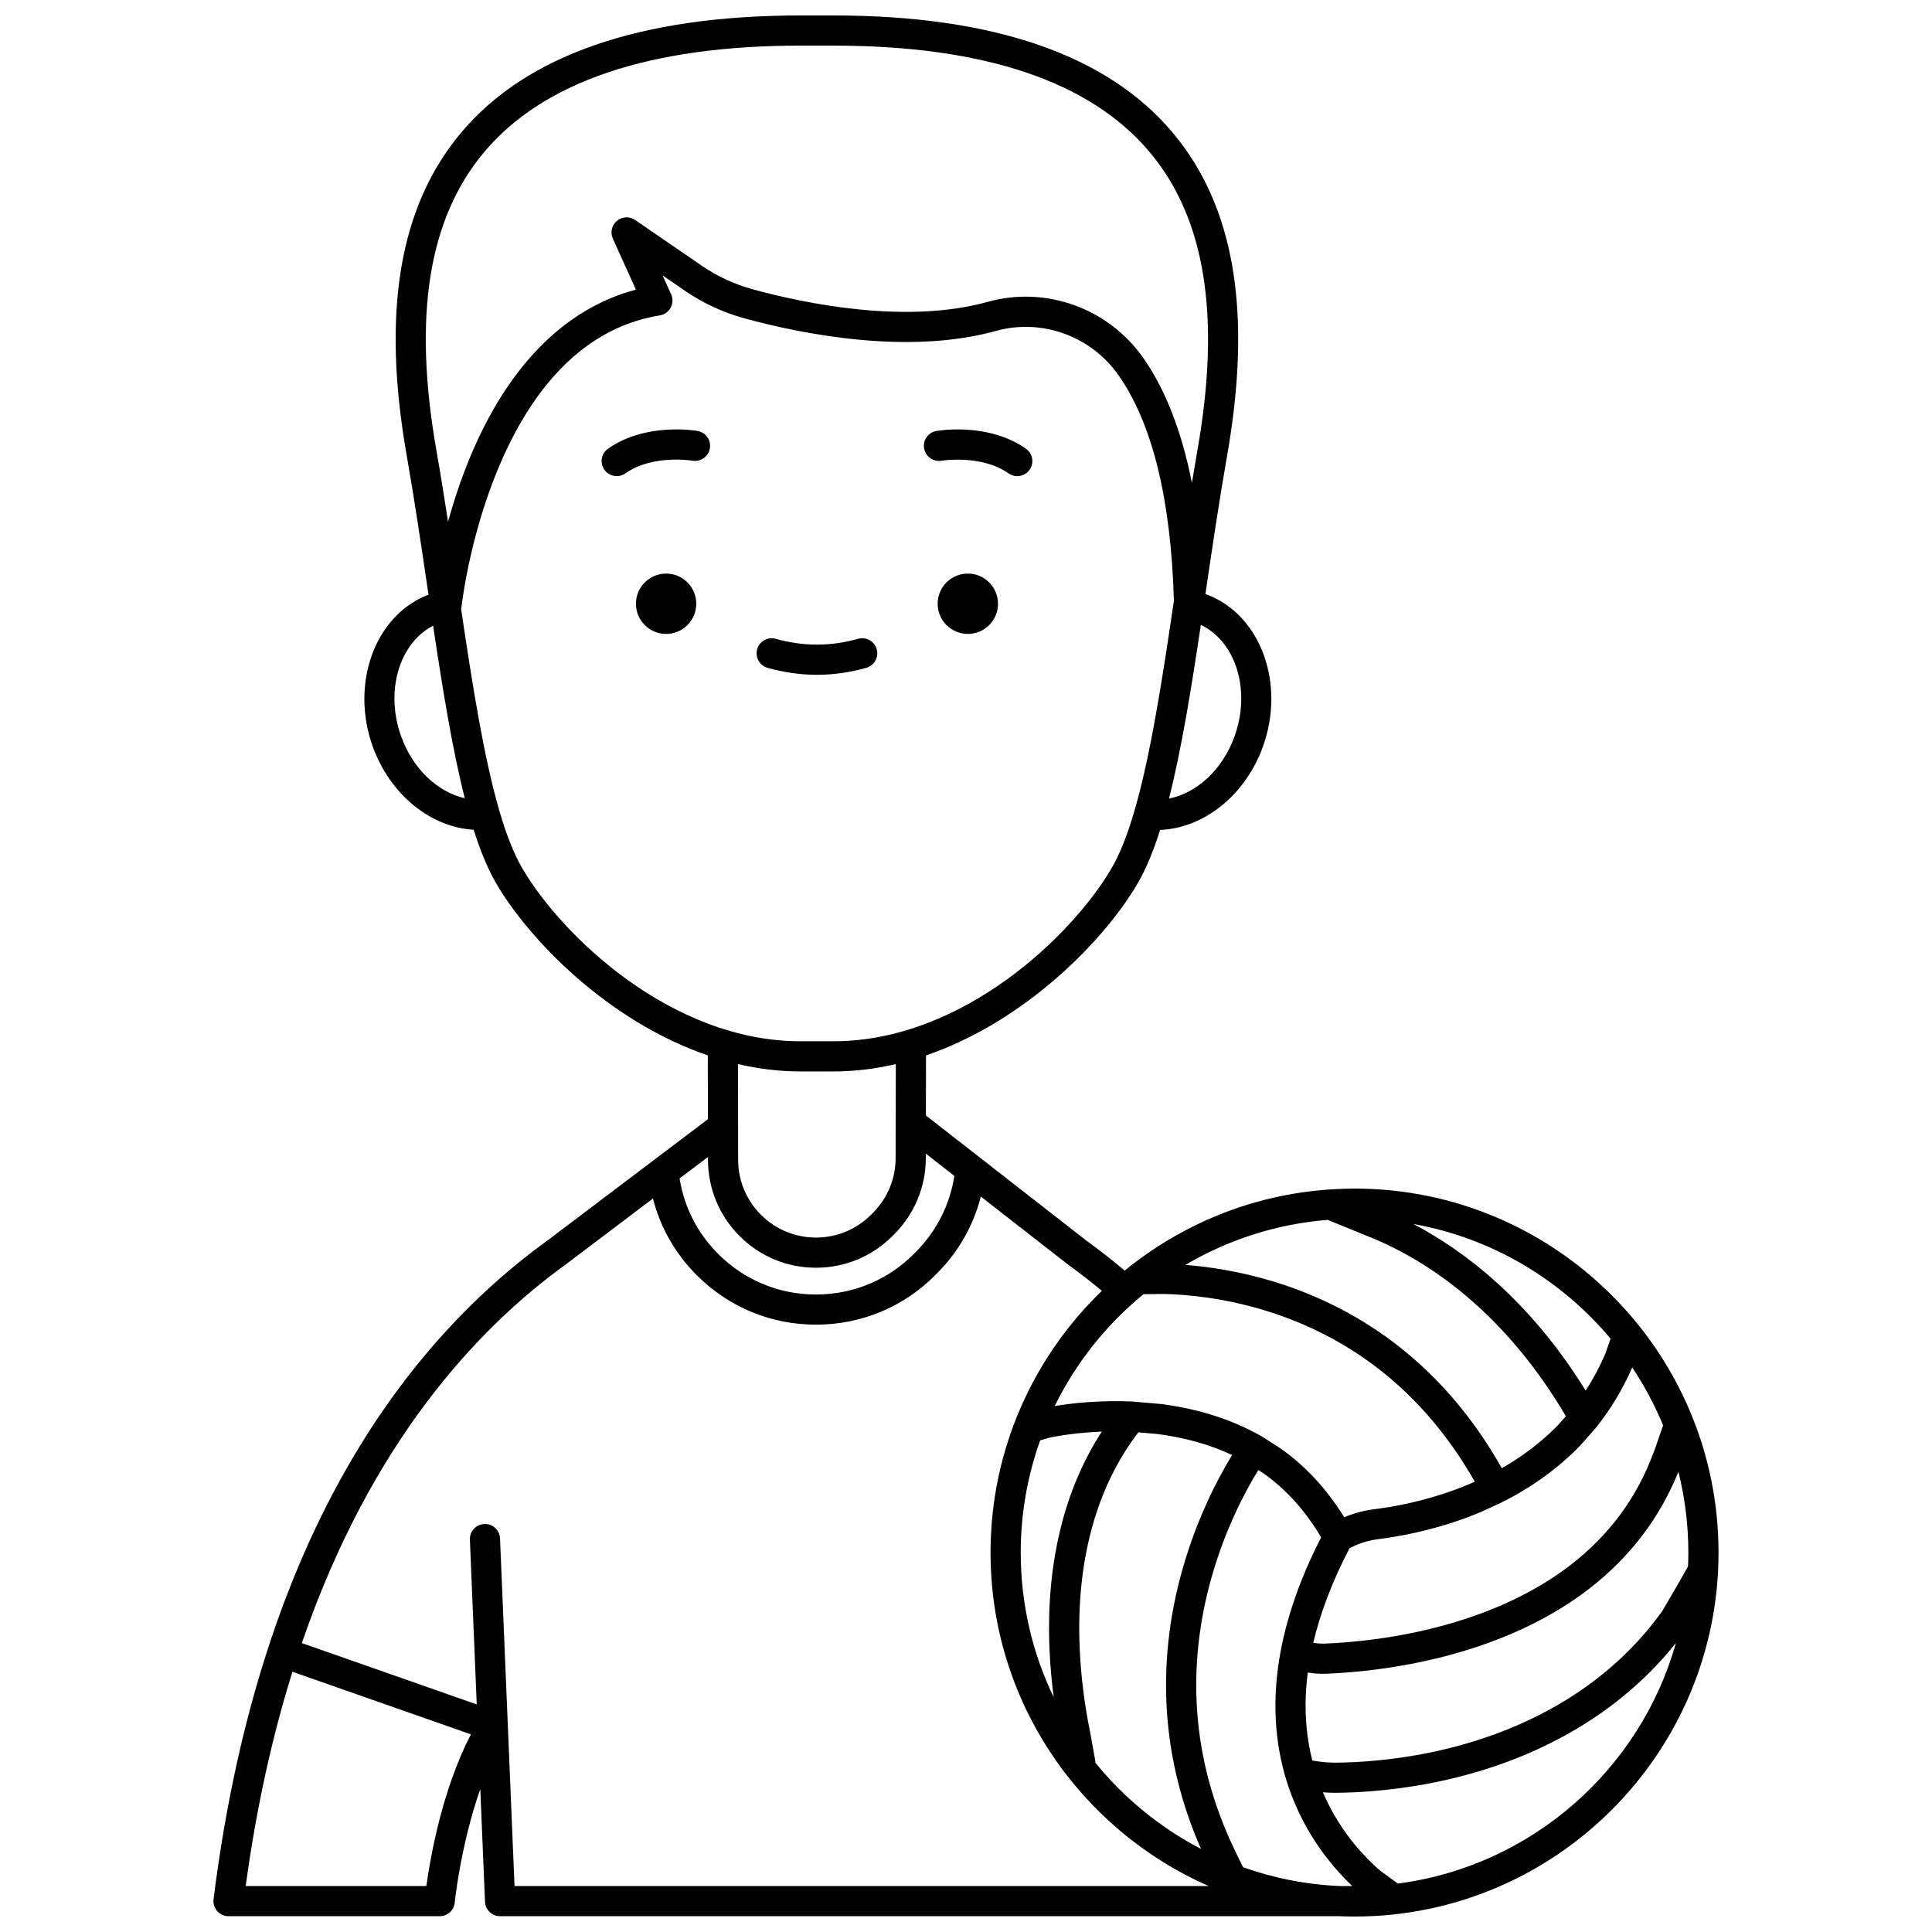 <?xml version="1.0" encoding="UTF-8"?>
<!-- Uploaded to: ICON Repo, www.svgrepo.com, Generator: ICON Repo Mixer Tools -->
<svg width="800px" height="800px" version="1.1" viewBox="144 144 512 512" xmlns="http://www.w3.org/2000/svg">
 <defs>
  <clipPath id="a">
   <path d="m200 148.09h400v503.81h-400z"/>
  </clipPath>
 </defs>
 <path d="m408.48 304c0 4.414-3.578 7.996-7.996 7.996-4.414 0-7.996-3.582-7.996-7.996 0-4.418 3.582-7.996 7.996-7.996 4.418 0 7.996 3.578 7.996 7.996"/>
 <path d="m393.53 266.09c0.105-0.02 10.586-1.688 17.758 3.363 0.699 0.492 1.504 0.73 2.297 0.73 1.258 0 2.492-0.59 3.269-1.695 1.27-1.805 0.84-4.301-0.965-5.57-9.977-7.027-23.191-4.801-23.75-4.703-2.176 0.383-3.629 2.457-3.242 4.633 0.387 2.172 2.465 3.617 4.633 3.242z"/>
 <path d="m328.52 304c0 4.414-3.578 7.996-7.992 7.996-4.418 0-7.996-3.582-7.996-7.996 0-4.418 3.578-7.996 7.996-7.996 4.414 0 7.992 3.578 7.992 7.996"/>
 <path d="m328.88 258.21c-0.559-0.098-13.773-2.324-23.75 4.703-1.805 1.27-2.238 3.766-0.965 5.57 0.777 1.105 2.016 1.695 3.269 1.695 0.797 0 1.598-0.238 2.297-0.73 7.195-5.07 17.586-3.394 17.766-3.363 2.18 0.371 4.238-1.074 4.621-3.246 0.391-2.172-1.062-4.246-3.238-4.629z"/>
 <path d="m373.58 320.98c2.125-0.602 3.359-2.812 2.758-4.934-0.602-2.125-2.809-3.356-4.934-2.758-7.25 2.055-14.559 2.055-21.809 0-2.125-0.602-4.332 0.633-4.934 2.758-0.602 2.125 0.633 4.332 2.758 4.934 4.332 1.227 8.734 1.852 13.082 1.852 4.344-0.004 8.742-0.625 13.078-1.852z"/>
 <g clip-path="url(#a)">
  <path d="m502.97 458.99c-2.168 0-4.32 0.078-6.457 0.223-0.141-0.004-0.277 0.012-0.414 0.027-20.41 1.441-39.086 9.266-54.043 21.477-3.316-2.797-6.738-5.481-10.219-7.996l-42.465-33.113 0.035-15.914c26.504-9.078 47.496-30.777 56.156-45.715 2.207-3.805 4.144-8.555 5.879-14.039 11.52-0.453 22.477-9.098 27.16-21.844 6.129-16.672-0.328-34.797-14.398-40.395-0.254-0.102-0.508-0.176-0.758-0.238 0.051-0.34 0.102-0.676 0.148-1.016 1.746-11.801 3.551-24.004 5.606-35.723 6.688-38.059 1.973-66.051-14.418-85.566-17.297-20.609-47.559-31.062-89.941-31.062h-8.691c-42.379 0-72.645 10.453-89.949 31.062-16.387 19.516-21.102 47.508-14.418 85.566 2.059 11.719 3.863 23.918 5.606 35.723 0.059 0.383 0.113 0.766 0.168 1.148-0.094 0.035-0.195 0.066-0.285 0.102-14.07 5.602-20.527 23.723-14.398 40.395 4.625 12.586 15.289 21.129 26.656 21.805 1.738 5.5 3.68 10.266 5.891 14.082 8.66 14.938 29.652 36.637 56.156 45.715l0.027 16.906-42.43 32.078c-21.359 15.426-39.395 35.945-53.609 60.984-17.668 31.129-29.434 69.371-34.969 113.66-0.145 1.137 0.211 2.281 0.969 3.141 0.758 0.863 1.852 1.352 2.996 1.352h55.969c2.059 0 3.781-1.562 3.981-3.613 0.02-0.199 1.539-15.199 6.773-30.082l1.246 29.863c0.09 2.144 1.848 3.832 3.992 3.832h222.56c1.289 0.051 2.582 0.086 3.887 0.086 53.188 0 96.457-43.27 96.457-96.457s-43.27-96.457-96.457-96.457zm-3.746 184.84c-9.016-0.379-17.688-2.109-25.816-5.004l-2.277-4.715c-5.68-11.82-9-24.156-9.875-36.656-0.82-11.738 0.477-23.711 3.859-35.59 3.668-12.887 8.949-22.758 12.348-28.293l1.41 0.898c6.086 4.352 11.203 10.051 15.238 16.961-7.469 14.555-11.523 28.555-12.051 41.648-0.469 11.609 1.797 22.512 6.727 32.406 4.098 8.219 9.324 14.289 13.574 18.34zm-52.184-156.86 5.516-0.055c6.199 0.156 15.863 1.051 26.809 4.406 11.336 3.477 21.672 8.867 30.727 16.027 9.762 7.723 18.066 17.566 24.727 29.293l-1.273 0.59c-1.207 0.512-2.445 1.004-3.684 1.465-8.559 3.18-16.484 4.617-21.633 5.258-2.809 0.352-5.484 1.074-7.996 2.137-4.504-7.34-10.141-13.453-16.797-18.195-0.055-0.039-0.113-0.078-0.172-0.113l-4.852-3.094c-0.055-0.035-0.113-0.055-0.168-0.086l-0.004-0.02c-7.688-4.371-16.629-7.231-26.574-8.508l-7.269-0.625v0.008c-0.117-0.016-0.23-0.035-0.348-0.039-8.68-0.395-16.051 0.457-20.535 1.188 5.637-11.492 13.703-21.598 23.527-29.637zm48.82-19.691 10.367 4.231c2.606 1.027 5.219 2.207 7.769 3.508 12.434 6.34 30.156 19.137 44.98 44.293l-2.074 2.352c-4.246 4.367-9.246 8.199-14.91 11.422-7.211-12.797-16.262-23.547-26.945-32-9.836-7.777-21.055-13.633-33.344-17.402-8.992-2.758-17.188-3.973-23.547-4.473 11.227-6.621 24.031-10.836 37.703-11.93zm88.883 54.449-2.383 6.871c-0.09 0.188-0.168 0.371-0.238 0.562-4.352 11.773-11.723 21.723-21.902 29.574-8.32 6.414-18.555 11.492-30.418 15.09-14.43 4.375-27.828 5.473-34.527 5.738-1.086 0.043-2.172-0.027-3.25-0.199 1.891-8.043 5.106-16.426 9.609-25.059 2.316-1.242 4.852-2.066 7.582-2.41 5.566-0.695 14.148-2.25 23.426-5.699 1.371-0.508 2.742-1.055 4.078-1.621l5.336-2.465-0.004-0.008c0.039-0.02 0.082-0.031 0.121-0.055 7.91-3.984 14.82-9 20.535-14.898 0.043-0.047 0.086-0.09 0.129-0.141l4.035-4.578c0.023-0.023 0.035-0.055 0.059-0.082 0.02-0.023 0.043-0.039 0.062-0.062 3.82-4.766 7.031-10.109 9.566-15.883 3.207 4.809 5.953 9.934 8.184 15.324zm-165.09 3.984 2.422-0.711c2.352-0.48 7.387-1.359 13.922-1.609-10.117 15.527-14.887 35.426-13.848 58.094 0.188 4.07 0.559 8.184 1.098 12.301-5.602-11.602-8.742-24.605-8.742-38.328 0-10.434 1.82-20.445 5.148-29.746zm14.648 85.445c-0.008-0.176-0.008-0.352-0.039-0.527l-1.348-7.484c-1.508-7.371-2.441-14.785-2.773-22.031-1.062-23.102 4.316-42.926 15.535-57.523l5.019 0.43c7.289 0.941 13.938 2.812 19.824 5.574-3.664 6.004-9.234 16.512-13.098 30.082-3.641 12.773-5.035 25.676-4.148 38.34 0.859 12.246 3.887 24.324 9.004 35.969-10.824-5.633-20.344-13.434-27.977-22.828zm57.465-0.602c-1.371-5.465-1.965-11.191-1.723-17.148 0.082-2.031 0.27-4.094 0.539-6.176 1.34 0.223 2.691 0.34 4.043 0.34 0.32 0 0.645-0.008 0.965-0.02 7.082-0.281 21.246-1.441 36.531-6.074 12.793-3.879 23.887-9.402 32.977-16.41 10.781-8.312 18.742-18.75 23.699-31.035 1.715 6.863 2.629 14.035 2.629 21.422 0 1.223-0.031 2.438-0.082 3.648-0.855 1.598-3.965 6.977-6.82 11.844l-0.105 0.148c-16.09 22.332-39.5 32-56.305 36.18-13.32 3.312-24.766 3.828-30.406 3.848-1.496-0.02-2.918-0.105-4.406-0.328zm79.039-111.81-1.34 3.941c-1.484 3.465-3.242 6.754-5.254 9.828-15.102-24.438-32.812-37.418-45.672-44.148 20.852 3.715 39.195 14.77 52.266 30.379zm-99.707-159.41c-3.191 8.676-9.945 14.848-17.309 16.293 3.34-13.117 5.918-29.137 8.449-46.031 9.363 4.488 13.348 17.523 8.859 29.738zm-198.78-155.04c15.715-18.715 43.918-28.207 83.828-28.207h8.691c39.906 0 68.113 9.492 83.828 28.207 14.773 17.598 18.918 43.453 12.664 79.043-0.5 2.859-0.988 5.742-1.461 8.641-2.688-13.598-6.981-24.68-12.875-33.102-9.234-13.191-25.797-19.176-41.211-14.887-21.582 5.996-48.234 0.512-62.195-3.293-4.891-1.332-9.449-3.434-13.555-6.246l-17.719-12.152c-1.48-1.016-3.453-0.918-4.828 0.234s-1.812 3.078-1.074 4.715l6.117 13.512c-18.848 4.984-34.012 20.316-44.062 44.668-2.422 5.867-4.289 11.617-5.727 16.816-0.977-6.34-1.992-12.68-3.086-18.898-6.254-35.598-2.109-61.453 12.664-79.051zm-21.941 155.04c-4.418-12.016-0.637-24.832 8.402-29.523 2.512 16.777 5.082 32.68 8.395 45.727-7.168-1.621-13.676-7.711-16.797-16.203zm31.961 34.633c-2.254-3.887-4.219-9.004-5.984-15.039-0.02-0.082-0.047-0.164-0.07-0.246-4.086-14.086-7.082-33.121-10.082-53.277 0.051-0.191 0.09-0.391 0.109-0.594 0.07-0.699 7.766-69.984 52.543-77.234 1.227-0.199 2.293-0.961 2.883-2.055 0.59-1.098 0.633-2.406 0.117-3.539l-2.258-4.988 5.91 4.055c4.844 3.32 10.219 5.801 15.973 7.367 14.758 4.019 43.012 9.789 66.441 3.281 12.16-3.375 25.227 1.352 32.52 11.77 8.973 12.816 13.895 32.941 14.656 59.789-4.41 29.773-8.742 57.414-16.449 70.711-10.309 17.777-39.457 45.98-73.809 45.98h-8.691c-34.352 0-63.5-28.203-73.809-45.98zm73.809 53.977h8.691c5.676 0 11.211-0.703 16.566-1.949l-0.055 24.973c-0.027 5.426-2.144 10.539-5.961 14.398l-0.465 0.469c-3.894 3.941-9.094 6.117-14.637 6.129h-0.043c-5.523 0-10.715-2.152-14.613-6.07-3.863-3.875-6-9.023-6.019-14.488l-0.039-25.414c5.359 1.246 10.898 1.953 16.574 1.953zm-24.527 23.48c0.027 7.594 2.992 14.734 8.352 20.113 5.414 5.434 12.609 8.422 20.277 8.422h0.059c7.688-0.016 14.898-3.035 20.309-8.504l0.465-0.469c5.293-5.352 8.227-12.445 8.27-19.988l0.004-1.27 7.555 5.894c-1.176 7.629-4.664 14.547-10.145 20.09l-0.484 0.488c-6.898 6.981-16.109 10.84-26.031 10.859-9.805 0-19.016-3.824-25.938-10.766-5.504-5.523-9.008-12.402-10.219-19.996l7.523-5.688zm-74.633 192.4h-47.875c2.891-21.242 7.156-40.078 12.391-56.793l47.297 16.586c-7.633 14.695-10.766 32.633-11.812 40.207zm23.367 0-3.84-92.117c-0.09-2.203-1.914-3.93-4.16-3.828-2.207 0.094-3.918 1.953-3.828 4.16l1.816 43.645-46.352-16.254c18.246-53.066 46.395-83.332 69.926-100.33l23.121-17.477c1.957 7.648 5.894 14.582 11.605 20.309 8.434 8.461 19.656 13.117 31.602 13.117h0.102c11.98-0.023 23.211-4.727 31.609-13.23l0.484-0.488c5.648-5.707 9.551-12.617 11.488-20.234l23.043 17.969c0.039 0.031 0.078 0.059 0.117 0.09 3.031 2.188 6.012 4.512 8.918 6.926-18.176 17.551-29.5 42.16-29.5 69.363 0 39.461 23.82 73.453 57.832 88.379zm234.1-0.66-4.816-3.516c-3.961-3.465-9.504-9.324-13.695-17.73-0.484-0.969-0.926-1.957-1.352-2.949 1.016 0.086 2.035 0.137 3.043 0.137h0.105c6-0.016 18.176-0.566 32.312-4.082 17.168-4.269 40.762-13.91 58.082-35.613-9.469 33.598-38.328 59.148-73.68 63.754z"/>
 </g>
</svg>